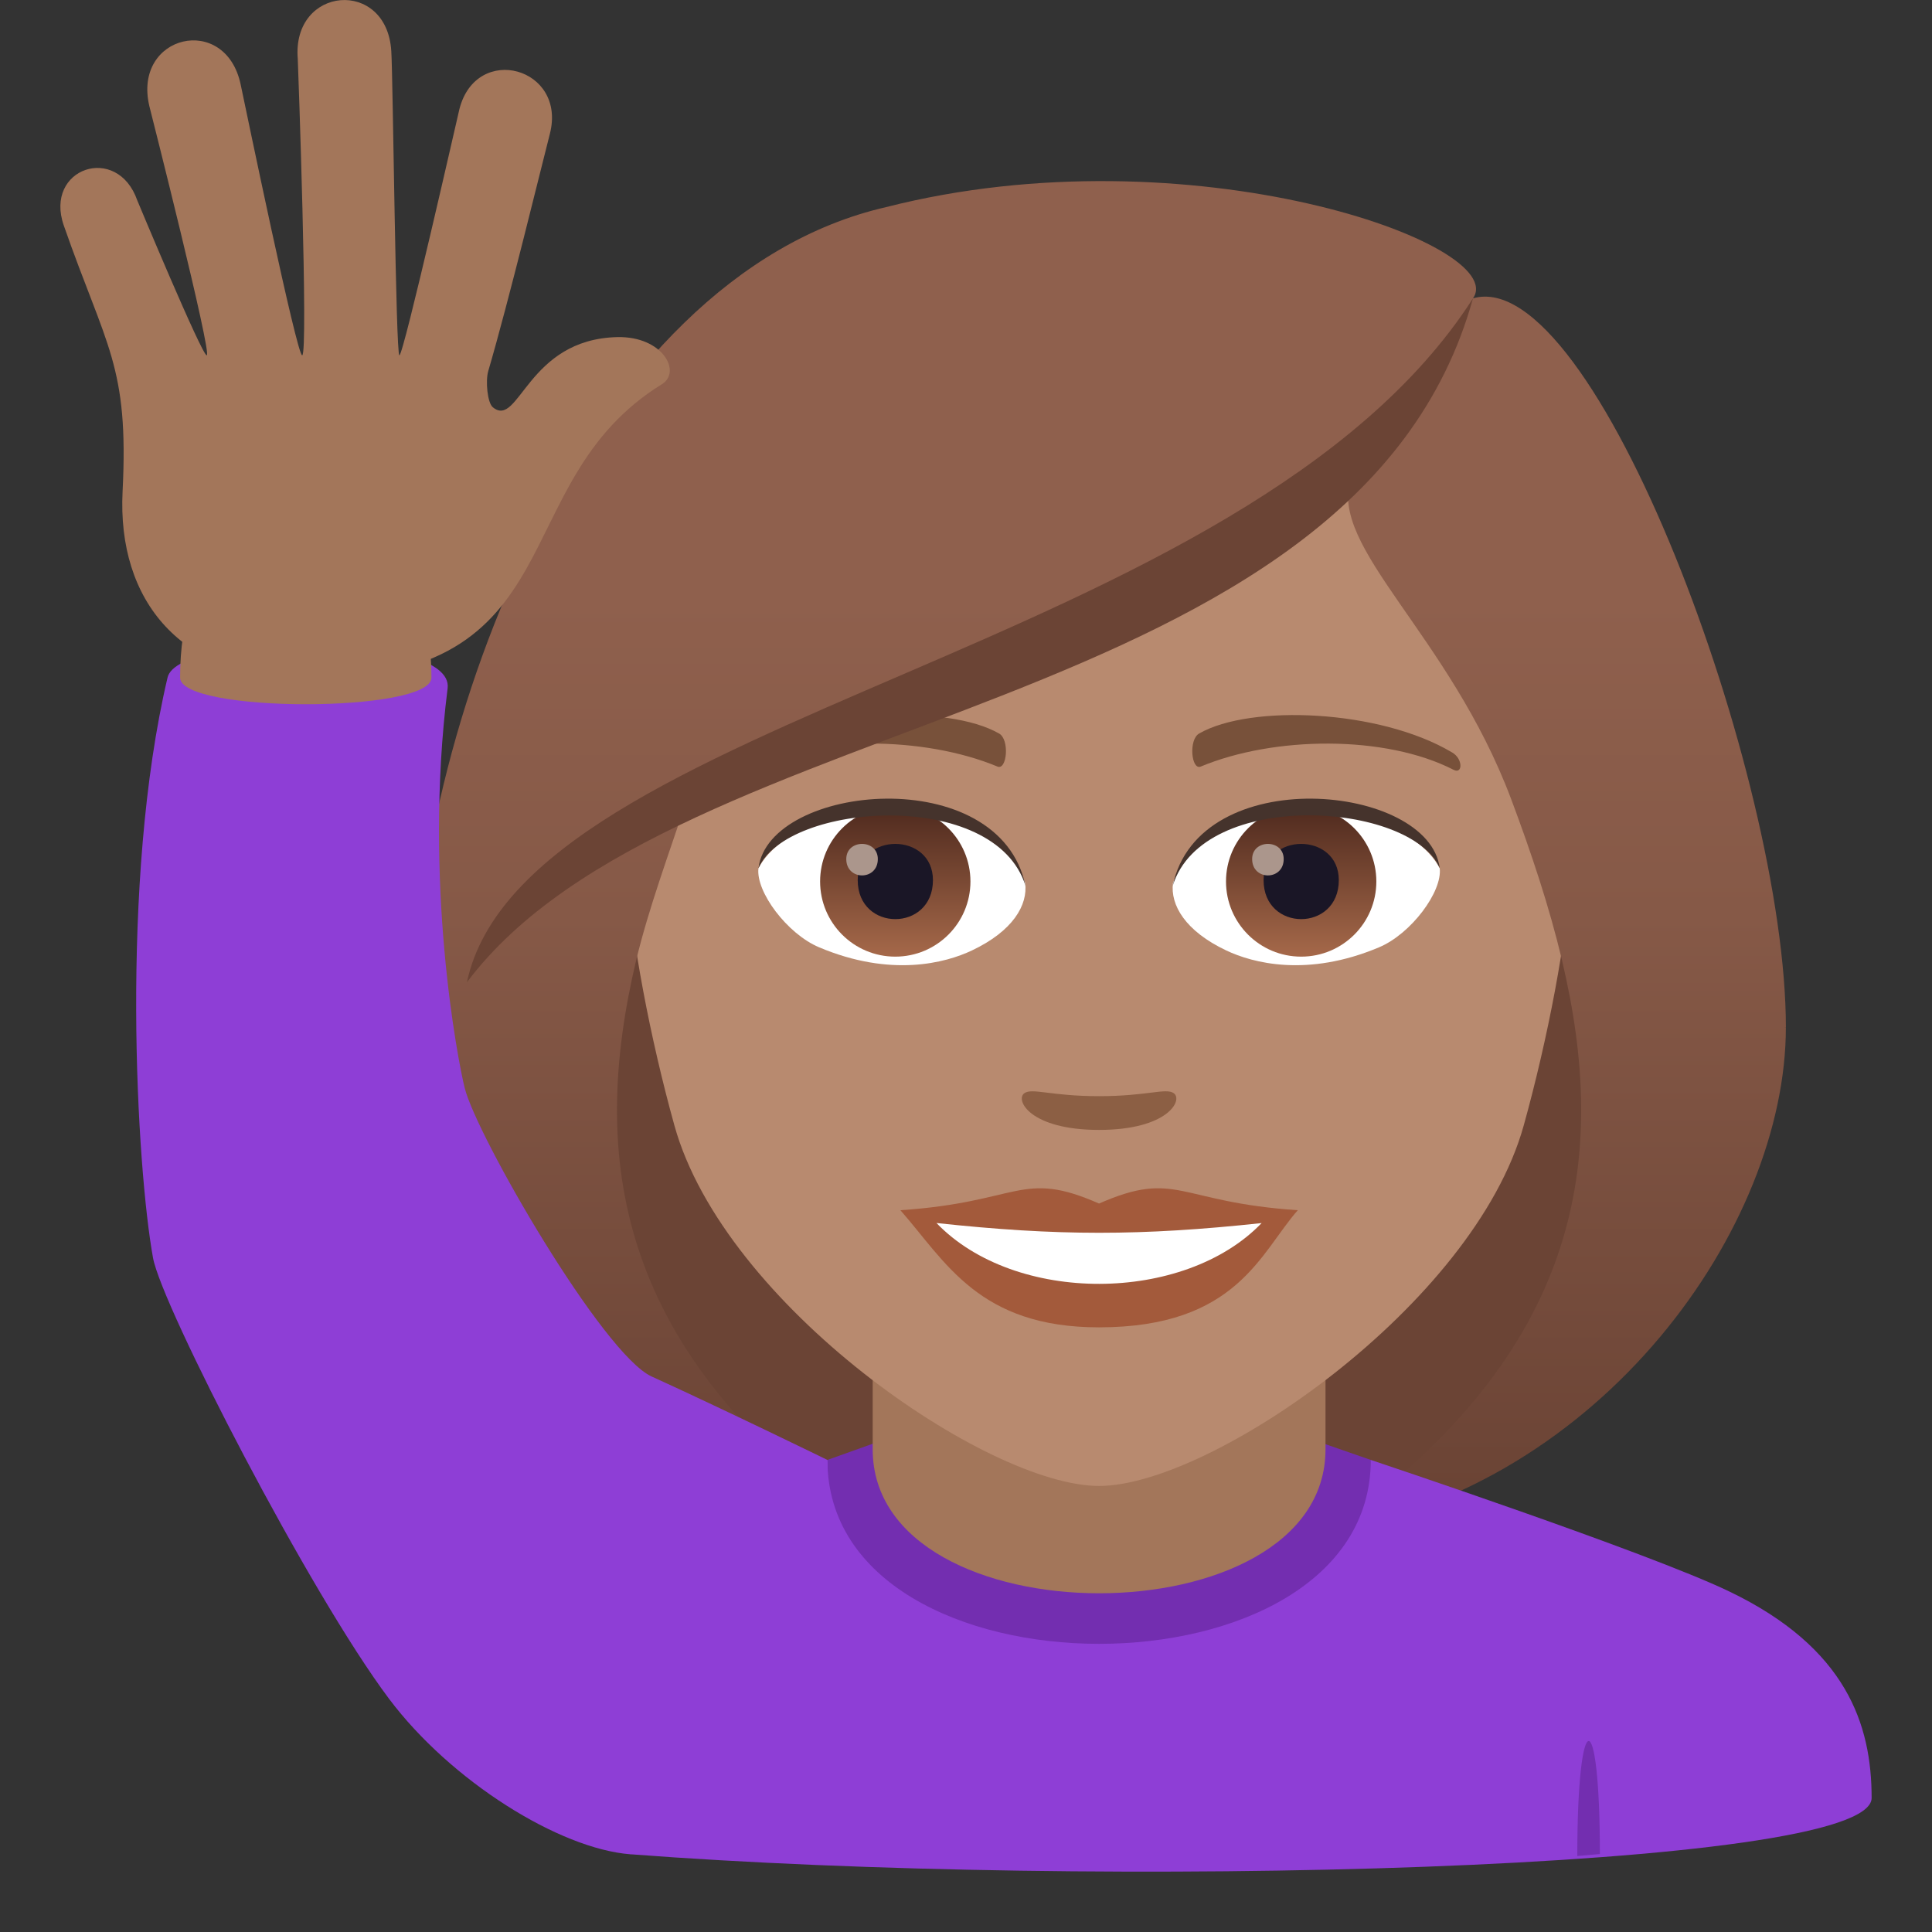 <?xml version="1.0" encoding="utf-8"?>
<!-- Generator: Adobe Illustrator 15.0.0, SVG Export Plug-In . SVG Version: 6.00 Build 0)  -->
<!DOCTYPE svg PUBLIC "-//W3C//DTD SVG 1.1//EN" "http://www.w3.org/Graphics/SVG/1.1/DTD/svg11.dtd">
<svg version="1.1" id="Layer_1" xmlns:x="http://ns.adobe.com/Extensibility/1.0/" xmlns:i="http://ns.adobe.com/AdobeIllustrator/10.0/" xmlns:graph="http://ns.adobe.com/Graphs/1.0/"
	 xmlns="http://www.w3.org/2000/svg" xmlns:xlink="http://www.w3.org/1999/xlink" xmlns:a="http://ns.adobe.com/AdobeSVGViewerExtensions/3.0/"
	 x="0px" y="0px" width="64px" height="64px" viewBox="0 0 64 64" enable-background="new 0 0 64 64" xml:space="preserve">
<rect x="0" y="0" width="64" height="64" fill="#333333" stroke="none"/>
<path fill="#6B4435" d="M43.991,50.741c15.168-6.066,13.65-20.476,13.65-20.476H15.175c0,0-1.516,14.41,13.648,20.476
	c0,0,3.035,0.759,7.584,0.759C40.958,51.5,43.991,50.741,43.991,50.741z"/>
<linearGradient id="SVGID_1_" gradientUnits="userSpaceOnUse" x1="51.575" y1="51.497" x2="51.575" y2="6.113">
	<stop  offset="0.05" style="stop-color:#6B4435"/>
	<stop  offset="0.088" style="stop-color:#6E4637"/>
	<stop  offset="0.467" style="stop-color:#865947"/>
	<stop  offset="0.7" style="stop-color:#8F604D"/>
	<a:midPointStop  offset="0.05" style="stop-color:#6B4435"/>
	<a:midPointStop  offset="0.4" style="stop-color:#6B4435"/>
	<a:midPointStop  offset="0.7" style="stop-color:#8F604D"/>
</linearGradient>
<path fill="url(#SVGID_1_)" d="M51.741,31.803c1.553,6.533,0.734,13-7.75,18.938c9.102-1.517,15.168-10.11,15.168-16.704
	L51.741,31.803z"/>
<linearGradient id="SVGID_2_" gradientUnits="userSpaceOnUse" x1="1759.571" y1="51.497" x2="1759.571" y2="6.113" gradientTransform="matrix(-1 0 0 1 1780.814 0)">
	<stop  offset="0.05" style="stop-color:#6B4435"/>
	<stop  offset="0.088" style="stop-color:#6E4637"/>
	<stop  offset="0.467" style="stop-color:#865947"/>
	<stop  offset="0.7" style="stop-color:#8F604D"/>
	<a:midPointStop  offset="0.05" style="stop-color:#6B4435"/>
	<a:midPointStop  offset="0.4" style="stop-color:#6B4435"/>
	<a:midPointStop  offset="0.7" style="stop-color:#8F604D"/>
</linearGradient>
<path fill="url(#SVGID_2_)" d="M21.075,31.803c-1.551,6.533-0.732,13,7.752,18.938c-9.102-1.517-15.168-10.11-15.168-16.704
	L21.075,31.803z"/>
<path fill="#8E3ED6" d="M57.275,52.715c-2.686-1.293-11.866-4.353-11.866-4.353h-18l-6.524,13.063C36.214,62.599,62,61.977,62,59.56
	C62,57.144,61.18,54.587,57.275,52.715z"/>
<path fill="#732EB0" d="M52.998,61.417l-0.748,0.066C52.25,56.448,52.998,56.382,52.998,61.417z"/>
<path fill="#732EB0" d="M27.409,48.362c0,8.123,18,8.123,18,0l-1.543-0.536H28.909L27.409,48.362z"/>
<path fill="#A3765A" d="M28.909,48.011c0,6.358,15,6.358,15,0c0-2.164,0-7.035,0-7.035h-15
	C28.909,40.976,28.909,45.847,28.909,48.011z"/>
<path fill="#B88A6F" d="M36.409,8.275c-11.006,0-16.307,8.962-15.645,20.485c0.137,2.315,0.781,5.658,1.576,8.52
	c1.65,5.951,10.359,11.944,14.068,11.944c3.707,0,12.416-5.993,14.068-11.944c0.795-2.862,1.439-6.205,1.574-8.52
	C52.714,17.237,47.415,8.275,36.409,8.275z"/>
<path fill="#A35A3B" d="M36.407,39.869c-2.578-1.134-2.6-0.045-6.58,0.221c1.494,1.698,2.594,3.88,6.578,3.88
	c4.574,0,5.348-2.479,6.586-3.88C39.005,39.824,38.989,38.735,36.407,39.869z"/>
<path fill="#FFFFFF" d="M31.022,40.514c2.6,2.705,8.205,2.669,10.771,0.002C37.792,40.945,35.024,40.945,31.022,40.514z"/>
<path fill="#78513A" d="M48.103,24.926c-2.391-1.425-6.68-1.601-8.377-0.629c-0.359,0.196-0.264,1.226,0.049,1.097
	c2.42-1.008,6.107-1.058,8.379,0.108C48.458,25.656,48.466,25.133,48.103,24.926z"/>
<path fill="#78513A" d="M24.714,24.926c2.391-1.425,6.678-1.601,8.379-0.629c0.359,0.196,0.264,1.226-0.049,1.097
	c-2.422-1.008-6.105-1.06-8.381,0.108C24.358,25.656,24.353,25.133,24.714,24.926z"/>
<path fill="#8C5F44" d="M38.882,36.213c-0.262-0.184-0.877,0.099-2.475,0.099s-2.211-0.282-2.473-0.099
	c-0.314,0.221,0.184,1.217,2.473,1.217S39.198,36.435,38.882,36.213z"/>
<path id="Path_1364_" fill="#FFFFFF" d="M33.96,29.25c0.094,0.727-0.4,1.591-1.77,2.238c-0.869,0.411-2.678,0.896-5.055-0.107
	c-1.066-0.448-2.104-1.847-2.01-2.62C26.413,26.332,32.755,25.976,33.96,29.25z"/>
<linearGradient id="Oval_1_" gradientUnits="userSpaceOnUse" x1="-423.909" y1="477.441" x2="-423.909" y2="478.199" gradientTransform="matrix(6.57 0 0 -6.57 2814.78 3168.528)">
	<stop  offset="0" style="stop-color:#A6694A"/>
	<stop  offset="1" style="stop-color:#4F2A1E"/>
	<a:midPointStop  offset="0" style="stop-color:#A6694A"/>
	<a:midPointStop  offset="0.5" style="stop-color:#A6694A"/>
	<a:midPointStop  offset="1" style="stop-color:#4F2A1E"/>
</linearGradient>
<circle id="Oval_184_" fill="url(#Oval_1_)" cx="29.657" cy="29.2" r="2.49"/>
<path id="Path_1363_" fill="#1A1626" d="M28.413,29.155c0,1.723,2.492,1.723,2.492,0C30.905,27.555,28.413,27.555,28.413,29.155z"/>
<path id="Path_1362_" fill="#AB968C" d="M28.034,28.457c0,0.723,1.045,0.723,1.045,0C29.079,27.788,28.034,27.788,28.034,28.457z"/>
<path id="Path_1361_" fill="#45332C" d="M33.972,29.345c-1.012-3.251-7.908-2.771-8.846-0.585
	C25.474,25.961,33.11,25.222,33.972,29.345z"/>
<path id="Path_1360_" fill="#FFFFFF" d="M38.856,29.25c-0.092,0.727,0.402,1.591,1.771,2.238c0.869,0.411,2.678,0.896,5.055-0.107
	c1.066-0.448,2.104-1.847,2.01-2.62C46.405,26.332,40.063,25.976,38.856,29.25z"/>
<linearGradient id="Oval_2_" gradientUnits="userSpaceOnUse" x1="-424.561" y1="477.441" x2="-424.561" y2="478.199" gradientTransform="matrix(6.57 0 0 -6.57 2832.511 3168.528)">
	<stop  offset="0" style="stop-color:#A6694A"/>
	<stop  offset="1" style="stop-color:#4F2A1E"/>
	<a:midPointStop  offset="0" style="stop-color:#A6694A"/>
	<a:midPointStop  offset="0.5" style="stop-color:#A6694A"/>
	<a:midPointStop  offset="1" style="stop-color:#4F2A1E"/>
</linearGradient>
<circle id="Oval_183_" fill="url(#Oval_2_)" cx="43.103" cy="29.2" r="2.49"/>
<path id="Path_1359_" fill="#1A1626" d="M41.858,29.155c0,1.723,2.492,1.723,2.492,0C44.351,27.555,41.858,27.555,41.858,29.155z"/>
<path id="Path_1358_" fill="#AB968C" d="M41.479,28.457c0,0.723,1.045,0.723,1.045,0C42.524,27.788,41.479,27.788,41.479,28.457z"/>
<path id="Path_1357_" fill="#45332C" d="M38.847,29.345c1.01-3.249,7.902-2.784,8.846-0.585
	C47.343,25.961,39.708,25.222,38.847,29.345z"/>
<linearGradient id="SVGID_3_" gradientUnits="userSpaceOnUse" x1="36.409" y1="51.498" x2="36.409" y2="6.113">
	<stop  offset="0.05" style="stop-color:#6B4435"/>
	<stop  offset="0.088" style="stop-color:#6E4637"/>
	<stop  offset="0.467" style="stop-color:#865947"/>
	<stop  offset="0.7" style="stop-color:#8F604D"/>
	<a:midPointStop  offset="0.05" style="stop-color:#6B4435"/>
	<a:midPointStop  offset="0.4" style="stop-color:#6B4435"/>
	<a:midPointStop  offset="0.7" style="stop-color:#8F604D"/>
</linearGradient>
<path fill="url(#SVGID_3_)" d="M48.794,9.883c1.258-1.794-9.387-5.582-19.438-3.023C19.317,9.159,13.659,24.2,13.659,34.037
	c0.898,0.713,6.396-1.065,7.416-2.234c0.416-1.721,1.072-3.492,1.684-5.328c7.539-4.365,16.07-5.393,21.992-10.617
	c-0.76,2.275,3.256,5.145,5.309,10.617c0.666,1.775,1.26,3.554,1.682,5.328c1.674,1.542,5.014,2.268,7.418,2.234
	C59.159,25.716,52.817,8.722,48.794,9.883z"/>
<path fill="#6B4435" d="M15.466,32.541c6.945-9.247,29.439-8.62,33.328-22.657C41.243,21.665,17.364,23.652,15.466,32.541z"/>
<path fill="#8E3ED6" d="M21.588,45.599c-1.621-0.738-5.806-7.98-6.196-9.564c-0.223-0.897-1.375-6.81-0.564-13.233
	c0.242-1.896-8.92-1.884-9.277-0.36c-1.594,6.76-1.018,16.278-0.482,19.227c0.286,1.589,5.192,11.111,7.824,14.613
	c2.043,2.718,5.632,4.962,7.993,5.144c0,0,6.793-3.578,6.524-13.063C27.409,48.362,23.918,46.658,21.588,45.599z"/>
<path fill="#A3765A" d="M14.292,22.447c0,1.176-8.326,1.176-8.326,0C5.966,14.711,14.292,14.984,14.292,22.447z"/>
<path fill="#A3765A" d="M20.456,11.167c-3,0.064-3.258,3.041-4.129,2.325c-0.182-0.146-0.248-0.872-0.154-1.196
	c0.684-2.334,1.729-6.646,2.041-7.859c0.57-2.2-2.426-3.028-2.994-0.829c-0.029,0.108-1.859,8.194-1.99,8.162
	c-0.121-0.031-0.211-9.199-0.268-10.076c-0.146-2.425-3.301-2.162-3.098,0.26c0.008,0.098,0.355,9.816,0.146,9.816
	c-0.18,0-1.857-8.119-2.037-8.968c-0.5-2.377-3.58-1.657-3.027,0.707c0.023,0.091,2.096,8.261,1.902,8.261
	c-0.162,0-2.299-5.128-2.299-5.128C3.886,4.739,1.448,5.567,2.114,7.472c1.414,4.049,2.156,4.635,1.947,8.802
	c-0.184,3.628,1.936,6.22,6.074,6.226c9.045,0.014,6.482-6.492,11.793-9.774C22.587,12.318,21.954,11.137,20.456,11.167z"/>
</svg>
